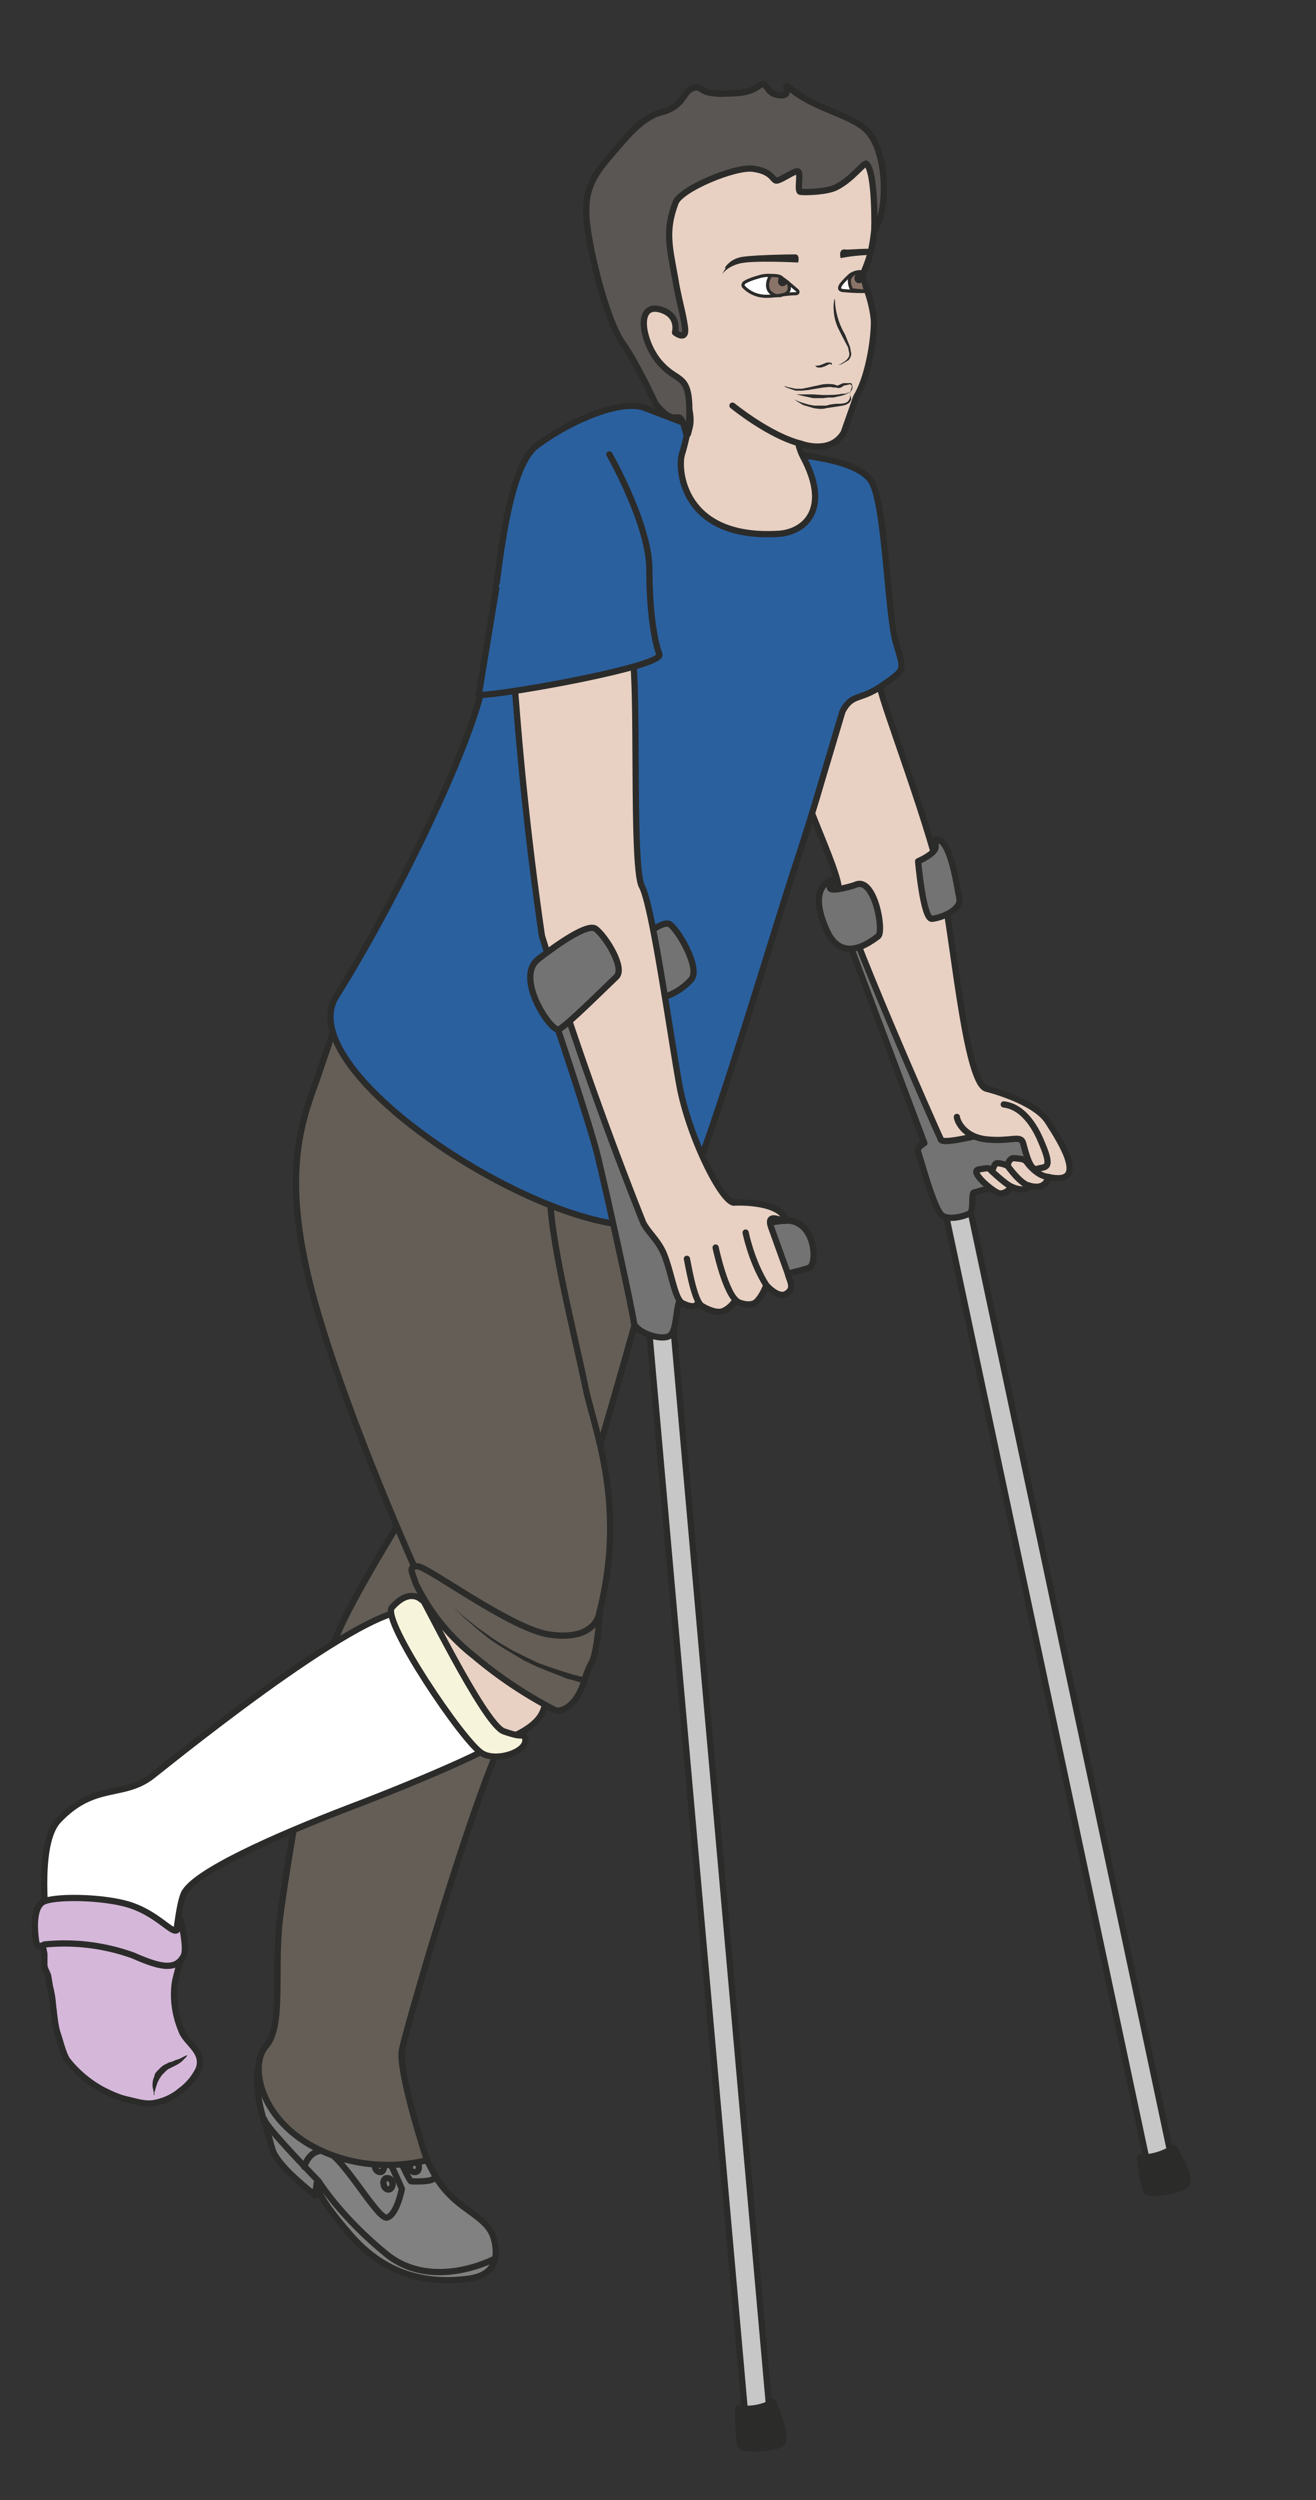 <svg xmlns="http://www.w3.org/2000/svg" viewBox="0 0 263.2 500"><rect x="0" y="0" width="263.2" height="500" fill="#333333" stroke="none"/><defs><clipPath id="a"><path d="M0 400h210.6V0H0v400z"/></clipPath><clipPath id="b"><path d="M0 400h210.6V0H0v400z"/></clipPath><clipPath id="c"><path d="M0 400h210.6V0H0v400z"/></clipPath><clipPath id="d"><path d="M0 400h210.6V0H0v400z"/></clipPath></defs><g clip-path="url(#a)" transform="matrix(1.25 0 0 -1.25 0 500)"><path d="M187.6 54.1a2 2 0 10-3.9-.8L150.2 211a2 2 0 103.9.8l33.5-157.8z" fill="#c8c7c7"/><path stroke-linejoin="round" d="M187.6 54.1a2 2 0 10-3.9-.8L150.2 211a2 2 0 103.9.8l33.5-157.8z" stroke="#2b2b2a" stroke-linecap="round" stroke-miterlimit="10" fill="none"/><path d="M134.7 252.3l13.2-35.2s-1.3-.7-1-1.4 2.6-9.5 3.9-10.2c1.2-.8 3.8 0 4.4.4s.2 3.2.6 3.3c2.7.8 12.5 3 13 3.7s-1.6 8.5-2.8 8.1c-1.3-.4-13.3-3-13.8-2.4s-11.8 34-13.8 34.8c-2 1-4.2.4-3.7-1.1" fill="#737373"/><path stroke-linejoin="round" d="M134.7 252.3l13.2-35.2s-1.3-.7-1-1.4 2.6-9.5 3.9-10.2c1.2-.8 3.8 0 4.4.4s.2 3.2.6 3.3c2.7.8 12.5 3 13 3.7s-1.6 8.5-2.8 8.1c-1.3-.4-13.3-3-13.8-2.4s-11.8 34-13.8 34.8c-2 1-4.2.4-3.7-1.1z" stroke="#2b2b2a" stroke-linecap="round" stroke-miterlimit="10" fill="none"/><path d="M187.8 56.4a9.8 9.8 0 00-5.4-1.6s.6-5 1.1-5.5c.5-.5 5.4.2 6.3 1.2 1 1-2 5.9-2 5.9" fill="#2b2b2a"/><path stroke-linejoin="round" d="M187.8 56.4a9.8 9.8 0 00-5.4-1.6s.6-5 1.1-5.5c.5-.5 5.4.2 6.3 1.2 1 1-2 5.9-2 5.9z" stroke="#2b2b2a" stroke-linecap="round" stroke-miterlimit="10" fill="none"/><path d="M150.5 217.8c-.4.7-15.7 35.4-16.3 40.2-.6 4.8-8.7 19.4-9 29s7 24.3 11.9 20c0 0 3.3-14.3 3.7-16.9.3-2.5 8.4-23.3 10.2-33s3.7-30.8 6.9-31.3c0 0 7.7-1.9 9.8-5.3 2.2-3.4 6.5-10.3 0-8.8 0 0-.2-2.2-3-1.4 0 0-.4-1.2-2.8-.2 0 0-1.1-1.3-2.1-1s-4.8 3.5-3.2 3.8c1.7.3 1.4.2 2 0 .4-.3.3 1 1 1s1.6-.4 1.6-.4.2 1.3 1.1 1.2c.9-.1 1.5-.1 1.9-.5s.3 5.4-3 5c-3.2-.3-10.2-2.5-10.7-1.5" fill="#e8d1c3"/><path stroke-linejoin="round" d="M150.5 217.8c-.4.7-15.7 35.4-16.3 40.2-.6 4.8-8.7 19.4-9 29s7 24.3 11.9 20c0 0 3.3-14.3 3.7-16.9.3-2.5 8.4-23.3 10.2-33s3.7-30.8 6.9-31.3c0 0 7.7-1.9 9.8-5.3 2.2-3.4 6.5-10.3 0-8.8 0 0-.2-2.2-3-1.4 0 0-.4-1.2-2.8-.2 0 0-1.1-1.3-2.1-1s-4.8 3.5-3.2 3.8c1.7.3 1.4.2 2 0 .4-.3.3 1 1 1s1.6-.4 1.6-.4.2 1.3 1.1 1.2c.9-.1 1.5-.1 1.9-.5s.3 5.4-3 5c-3.2-.3-10.2-2.5-10.7-1.5z" stroke="#2b2b2a" stroke-miterlimit="10" fill="none"/><path stroke-linejoin="round" d="M153.1 221.3c0-.4.9-3.2 4.8-3.6s5.4.8 5.8-.6 1.1-4.6 2.3-4.1c1.1.4 2.6-.3.7 4.1-.8 2-2.7 5.8-6.1 6.2" stroke="#2b2b2a" stroke-linecap="round" stroke-miterlimit="10" fill="#e8d1c3"/><path stroke-linejoin="round" d="M158.5 212.8s2.4-2.3 3.4-2.7M161.2 213.5s2.1-3 3.5-3.2M164.2 214.2s1.5-2.3 3.5-2.5" stroke="#2b2b2a" stroke-linecap="round" stroke-miterlimit="10" fill="none"/><path d="M136.8 258.4s-3.7-1.2-4-.5c-.2.8 1 1.5 1 1.5s-5.1-.4-1.5-8.3c2.5-5.5 7.2-1.6 8.2-.9 1 .8-.6 9.8-3.7 8.2" fill="#737373"/><path stroke-linejoin="round" d="M136.8 258.4s-3.7-1.2-4-.5c-.2.8 1 1.5 1 1.5s-5.1-.4-1.5-8.3c2.5-5.5 7.2-1.6 8.2-.9 1 .8-.6 9.8-3.7 8.2z" stroke="#2b2b2a" stroke-linecap="round" stroke-miterlimit="10" fill="none"/><path d="M149.6 265.6c2.4.8 3.5-7.4 3.9-9.3s-3-3.2-4.4-3.3-2.2 9.2-2.2 9.2 2.8 1.2 2.8 2.3-.1 1.1-.1 1.1" fill="#737373"/><path stroke-linejoin="round" d="M149.6 265.6c2.4.8 3.5-7.4 3.9-9.3s-3-3.2-4.4-3.3-2.2 9.2-2.2 9.2 2.8 1.2 2.8 2.3-.1 1.1-.1 1.1z" stroke="#2b2b2a" stroke-linecap="round" stroke-miterlimit="10" fill="none"/><path d="M63.9 65.6c0-.3 3-9.3 6.2-14.5 3.4-5.1 8.1-5.5 9-9.6.5-2.2.6-5.5-4.3-6.1-4.8-.6-12.2-.4-18.6 6.9s-5.5 8.5-5.5 8.5l-.3-2s-3.7 2.9-5.4 5c-1.8 2.2-1.2 2.2-2.5 6C34.4 85.5 64 65.6 64 65.6" fill="#818181"/><path stroke-linejoin="round" d="M63.9 65.6c0-.3 3-9.3 6.2-14.5 3.4-5.1 8.1-5.5 9-9.6.5-2.2.6-5.5-4.3-6.1-4.8-.6-12.2-.4-18.6 6.9s-5.5 8.5-5.5 8.5l-.3-2s-3.7 2.9-5.4 5c-1.8 2.2-1.2 2.2-2.5 6C34.4 85.5 64 65.6 64 65.6z" stroke="#2b2b2a" stroke-linecap="round" stroke-miterlimit="10" fill="none"/><path stroke-linejoin="round" d="M79.1 38.6s-9.8-5.2-17.2.7C54.5 45.3 51 51 51 51s-8.5 8.7-8.7 9.9" stroke="#2b2b2a" stroke-linecap="round" stroke-miterlimit="10" fill="none"/><path stroke-linejoin="round" d="M48.7 53.3s.6 2.7 3.1 2.6c2.6 0 8.5-11 10.1-10.7 1.6.4 2.4 4.6 2.4 4.6s-4.4 10.3-6.6 11.9M60.8 61.8s4.5-10.8 5-10.8c.7 0 4.5-.2 3.7 1.1" stroke="#2b2b2a" stroke-linecap="round" stroke-miterlimit="10" fill="none"/><path d="M64.1 56.3c.1-.5.5-.8 1-.7.3 0 .6.6.5 1-.2.5-.6.9-1 .8-.3-.1-.6-.6-.5-1zM65.6 53.2c0-.5.5-.8.9-.7.4 0 .6.6.5 1-.1.5-.5.9-1 .8-.3-.1-.5-.6-.4-1zM58.6 56.5c0-.5.5-.9.9-.8.4.1.6.6.5 1-.1.6-.5.9-1 .8-.3 0-.5-.6-.4-1zM60 53.2c.1-.4.5-.8 1-.7.3.1.5.6.4 1 0 .5-.5.9-.9.8-.4 0-.6-.6-.5-1zM61.4 50.5c0-.5.5-.9.9-.8.3.1.6.6.5 1-.1.6-.5.9-1 .8-.3 0-.6-.6-.4-1zM62.8 58.8c.2-.4.6-.8 1-.7.3 0 .6.6.5 1-.1.5-.5.9-1 .8-.3-.1-.6-.6-.5-1z" stroke="#2b2b2a" stroke-miterlimit="10" fill="none"/><path d="M71 167.7s-14.6-22.3-17.6-30.6-7.6-36-8.6-44 .6-17.2-2.2-20.4c-2.8-3.1-1-11.7 7.8-16.3 9-4.7 17.9-2 17.9-2s-4.6 14-4 17.6C65 75.5 75.6 112.3 81 123s25.5 81.1 26 86.2c.2 3.3-26.5 21.1-37.1 7.9-6.2-7.7 1.1-49.3 1.1-49.3" fill="#645e56"/><path d="M71 167.7s-14.6-22.3-17.6-30.6-7.6-36-8.6-44 .6-17.2-2.2-20.4c-2.8-3.1-1-11.7 7.8-16.3 9-4.7 17.9-2 17.9-2s-4.6 14-4 17.6C65 75.5 75.6 112.3 81 123s25.5 81.1 26 86.2c.2 3.3-26.5 21.1-37.1 7.9-6.2-7.7 1.1-49.3 1.1-49.3z" stroke="#2b2b2a" stroke-miterlimit="10" fill="none"/><path stroke-linejoin="round" d="M23 109c6.2 10.6 42.2 26.5 45 30 3 3.3-13.9 47-13.9 47 4.3 5.3 36.1 1.5 37-5.7.8-7.2-1.2-45.9-4.2-54-3-8.2-35.2-9-44.3-17.6" stroke="#2b2b2a" stroke-miterlimit="10" fill="#e8d1c3"/><path d="M54.5 238.5L50.6 227c-2.7-7.3-5.6-16-.2-35.4 5.3-18.9 16.7-44.1 16.7-44.1s3.3-2 6.2-7.2 16-15.2 17.3-12.4c12.4 25 5 41.2 3.1 50-1.7 8.4-6 24.8-5.7 32.1s4 17 4 17-23.6 17.4-29.4 18c-5.8.4-8-6.6-8-6.6" fill-rule="evenodd" fill="#645e56"/><path d="M54.5 238.5L50.6 227c-2.7-7.3-5.6-16-.2-35.4 5.3-18.9 16.7-44.1 16.7-44.1s3.3-2 6.2-7.2 16-15.2 17.3-12.4c12.4 25 5 41.2 3.1 50-1.7 8.4-6 24.8-5.7 32.1s4 17 4 17-23.6 17.4-29.4 18c-5.8.4-8-6.6-8-6.6z" stroke="#2b2b2a" stroke-miterlimit="10" fill="none"/><path d="M66.5 146.7a33 33 0 019.4-11.7 69 69 0 0113.1-8.7c3.2 0 4.5 4.8 4.5 4.8s.3 1.3 1.2 3c.9 1.7 1.3 8.2 1.3 8.2s-.3-5-8.2-3.8c-6.2 1-19.4 10.9-21 10.9-1.5 0-.9-.8-.3-2.7" fill-rule="evenodd" fill="#645e56"/><path stroke-linejoin="round" d="M66.5 146.7a33 33 0 019.4-11.7 69 69 0 0113.1-8.7c3.2 0 4.5 4.8 4.5 4.8s.3 1.3 1.2 3c.9 1.7 1.3 8.2 1.3 8.2s-.3-5-8.2-3.8c-6.2 1-19.4 10.9-21 10.9-1.5 0-.9-.8-.3-2.7z" stroke="#2b2b2a" stroke-miterlimit="10" fill="none"/><path d="M72 143.5s1-1.2 2.9-2.7l1.5-1.2 1.7-1.2c1.2-.9 2.6-1.7 4-2.5l2-1 2.1-1 2-.7 1.8-.6 1.6-.5 1.2-.3 1-.2-.2-1-1 .3-1.3.4c-.4 0-1 .3-1.5.5l-1.8.7-2 .8-2.1 1-2 1.2c-1.4.8-2.8 1.7-4 2.6l-1.6 1.3-1.5 1.3a29.2 29.2 0 00-2.8 2.8" fill="#2b2b2a"/><path d="M112.1 331.3s-.9-14.6 9.3-16.3 5.2 12.3 5.2 12.3 10.5-.6 12.8-4.3 2.6-21.7 4-26c1.2-4.2 1.6-4-2-6.5-3.7-2.7-5-1.3-6.6-4.3l-3.1-10.4c-1.3-4.5-3-10-4.9-15.7-4.5-14-14-46-17.7-52.9-7.5-13.8-64.1 19.4-55.3 33.4 8.9 14.1 21.7 40 23.6 50.5 2 10.5 2.7 33.5 8.6 37.7 5.9 4.3 13.4 7.2 17 6l9.1-3.5" fill="#2a609e"/><path stroke-linejoin="round" d="M112.1 331.3s-.9-14.6 9.3-16.3 5.2 12.3 5.2 12.3 10.5-.6 12.8-4.3 2.6-21.7 4-26c1.2-4.2 1.6-4-2-6.5-3.7-2.7-5-1.3-6.6-4.3l-3.1-10.4c-1.3-4.5-3-10-4.9-15.7-4.5-14-14-46-17.7-52.9-7.5-13.8-64.1 19.4-55.3 33.4 8.9 14.1 21.7 40 23.6 50.5 2 10.5 2.7 33.5 8.6 37.7 5.9 4.3 13.4 7.2 17 6l9.1-3.5z" stroke="#2b2b2a" stroke-linecap="round" stroke-miterlimit="10" fill="none"/><path d="M103.4 250.5s2.4 2 3.6 1.7c1.2-.4 5.2-7.1 3.6-8.9s-3.6-2.7-5.1-3c-1.5-.2-3.4 9.3-2.1 10.2" fill="#737373"/><path stroke-linejoin="round" d="M103.4 250.5s2.4 2 3.6 1.7c1.2-.4 5.2-7.1 3.6-8.9s-3.6-2.7-5.1-3c-1.5-.2-3.4 9.3-2.1 10.2z" stroke="#2b2b2a" stroke-linecap="round" stroke-miterlimit="10" fill="none"/><path d="M123.2 13.3c.1-1.2-.7-2.3-1.8-2.4-1 0-2 .8-2.1 2l-15.5 174.9c-.1 1.2.7 2.2 1.7 2.3 1.1.1 2.1-.7 2.2-2l15.5-174.8z" fill="#c8c7c7"/><path stroke-linejoin="round" d="M123.2 13.3c.1-1.2-.7-2.3-1.8-2.4-1 0-2 .8-2.1 2l-15.5 174.9c-.1 1.2.7 2.2 1.7 2.3 1.1.1 2.1-.7 2.2-2l15.5-174.8z" stroke="#2b2b2a" stroke-linecap="round" stroke-miterlimit="10" fill="none"/><path d="M123.7 15.7a9 9 0 00-5.6-1s0-5.6.5-6.1c.5-.6 5.4-.4 6.5.5 1 1-1.4 6.6-1.4 6.6" fill="#2b2b2a"/><path stroke-linejoin="round" d="M123.7 15.7a9 9 0 00-5.6-1s0-5.6.5-6.1c.5-.6 5.4-.4 6.5.5 1 1-1.4 6.6-1.4 6.6z" stroke="#2b2b2a" stroke-linecap="round" stroke-miterlimit="10" fill="none"/><path d="M88.1 238.8s6.1-18 7.5-23.6c1.4-5.7 5.7-25.3 5.8-26.7.1-1.5 4-3 5.6-2.3s.9 6 2.3 6.3c1.4.3 18.8 4 20.2 4.7 1.4.7.9 7.9-4 7.5-5-.4-16-3.8-17.3-1.9-1.3 2-14.1 36.6-16.2 37.5-2 1-4.5.2-3.9-1.5" fill="#737373"/><path stroke-linejoin="round" d="M88.1 238.8s6.1-18 7.5-23.6c1.4-5.7 5.7-25.3 5.8-26.7.1-1.5 4-3 5.6-2.3s.9 6 2.3 6.3c1.4.3 18.8 4 20.2 4.7 1.4.7.9 7.9-4 7.5-5-.4-16-3.8-17.3-1.9-1.3 2-14.1 36.6-16.2 37.5-2 1-4.5.2-3.9-1.5z" stroke="#2b2b2a" stroke-linecap="round" stroke-miterlimit="10" fill="none"/><path d="M126.1 196c.4-1.2 1-2.2-.3-3s-3.2 1.4-3.2 1.4-.5-1.6-1.6-2.7c-1.2-1-3.4.2-3.4.2s-.7-1.2-2-1.7c-1.5-.5-4 1.3-4 1.3s-.2-1.1-2.4 0c-1.2.6-1.7 4.6-2.9 7.7-.9 2.3-2.6 3.6-3.4 5.2a625.6 625.6 0 00-16.2 45.9 558 558 0 00-4.5 42.3c0 3.4 17.6 6.5 18.8 3.2 1.3-3.3 0-34.4 1.7-37.6 1.7-3.2 4.5-23.5 6-31.8s7-19.3 8.9-18.8c0 0 6 .3 7.8-2.1 1.7-2.4-3.2 1.5-2-1.9l2.7-7.5" fill="#e8d1c3"/><path stroke-linejoin="round" d="M126.1 196c.4-1.2 1-2.2-.3-3s-3.2 1.4-3.2 1.4-.5-1.6-1.6-2.7c-1.2-1-3.4.2-3.4.2s-.7-1.2-2-1.7c-1.5-.5-4 1.3-4 1.3s-.2-1.1-2.4 0c-1.2.6-1.7 4.6-2.9 7.7-.9 2.3-2.6 3.6-3.4 5.2a625.6 625.6 0 00-16.2 45.9 558 558 0 00-4.5 42.3c0 3.4 17.6 6.5 18.8 3.2 1.3-3.3 0-34.4 1.7-37.6 1.7-3.2 4.5-23.5 6-31.8s7-19.3 8.9-18.8c0 0 6 .3 7.8-2.1 1.7-2.4-3.2 1.5-2-1.9l2.7-7.5z" stroke="#2b2b2a" stroke-miterlimit="10" fill="none"/><path stroke-linejoin="round" d="M119.3 202.8s.9-4.6 3.3-8.4M114.5 200.4s1.6-7.6 3.6-8.7M109.9 198.6c.2-.8 1-6 2.2-7.4" stroke="#2b2b2a" stroke-linecap="round" stroke-miterlimit="10" fill="none"/><path d="M86.2 246.6s7.5 6 9.1 4.8 4.8-6.3 3.3-7.7c-1.6-1.5-8-7.9-9.2-8.4s-7.2 8.4-3.2 11.3" fill="#737373"/><path stroke-linejoin="round" d="M86.2 246.6s7.5 6 9.1 4.8 4.8-6.3 3.3-7.7c-1.6-1.5-8-7.9-9.2-8.4s-7.2 8.4-3.2 11.3z" stroke="#2b2b2a" stroke-linecap="round" stroke-miterlimit="10" fill="none"/><path stroke-linejoin="round" d="M97.5 327.3s6.4-11.2 6.4-18.4.9-11.7 1.6-13.6-24.8-6.5-28.9-6.5l2.8 17.1" stroke="#2b2b2a" stroke-linecap="round" stroke-miterlimit="10" fill="#2a609e"/><path stroke-linejoin="round" d="M26.5 79.7c.1-3.3 0-6-.4-8.3 0 0 1.5-1.4 2.6-1.4 1 0 1-2.2-.9-2.5-1.8-.2-2.7 1.3-2.7 1.3s1.9-2.5.8-3c-1-.7-2.2 2-2.2 2s1.5-3.3.2-2.7c-2.3 1-2.4 1.8-2.4 1.8s1.4-3-.1-2-2.8 2.6-2.8 2.6 1.8-1.5.8-2.1c-1-.6-2.3 1.7-2.6 2.3-.3.6-2.2 1.2-3.3 4.2-1 3-2 6.1-2 8.9" stroke="#2b2b2a" stroke-miterlimit="10" fill="#e8d1c3"/><path d="M66.8 141.8s6.5-21.1 11.8-20.3-10.8-6.2-22.7-10.7c-12-4.6-25-10.4-26.5-13.8s-2.4-21-3-22.9c-.4-1.9-11.8.1-13.8-2-2-2-9.1 30.3-3.3 36.6 5.8 6.2 10.4 3.5 15.1 7.2 4.7 3.7 37.8 30.5 42.4 25.9" fill="#fff"/><path d="M66.8 141.8s6.5-21.1 11.8-20.3-10.8-6.2-22.7-10.7c-12-4.6-25-10.4-26.5-13.8s-2.4-21-3-22.9c-.4-1.9-11.8.1-13.8-2-2-2-9.1 30.3-3.3 36.6 5.8 6.2 10.4 3.5 15.1 7.2 4.7 3.7 37.8 30.5 42.4 25.9z" stroke="#2b2b2a" stroke-miterlimit="10" fill="none"/><path d="M67.5 144s-1.9 2.1-4.8-1.2c-1.7-2 11.4-21.5 14.4-23.3 2.5-1.6 8.5.6 6.6 3 0 0 0-.6-3.1.5-3.2 1.1-14 23.6-13 21" fill="#f7f4dc"/><path stroke-linejoin="round" d="M67.5 144s-1.9 2.1-4.8-1.2c-1.7-2 11.4-21.5 14.4-23.3 2.5-1.6 8.5.6 6.6 3 0 0 0-.6-3.1.5-3.2 1.1-14 23.6-13 21z" stroke="#2b2b2a" stroke-linecap="round" stroke-miterlimit="10" fill="none"/><path d="M14 70s-4-.5-3 4.4c1 4.8 13.5 3.6 15.8 2 2.3-1.6 0-4.6-.5-4.3-.5.4-.2 1.4-1.2 1.4s-12.6-.2-12.2-1.6c.4-1.5 1.1-2 1.1-2" fill="#f7f4dc"/><path stroke-linejoin="round" d="M14 70s-4-.5-3 4.4c1 4.8 13.5 3.6 15.8 2 2.3-1.6 0-4.6-.5-4.3-.5.4-.2 1.4-1.2 1.4s-12.6-.2-12.2-1.6c.4-1.5 1.1-2 1.1-2z" stroke="#2b2b2a" stroke-linecap="round" stroke-miterlimit="10" fill="none"/><path d="M6.9 94.2c.1.7 4 1.1 4.8 1.1 2.7 0 5.3 0 8-.8 3.1-.8 6-2 8.3-4.2 1.9-1.7.4-5.3 0-7.4-.4-2.6 0-5.3 1-7.7.7-2.1 3.8-3.4 2.8-6.2a9.2 9.2 0 00-2.9-3.5 9 9 0 00-4.4-2c-1.4-.2-2.8.3-4.2.6-1.3.3-2.4.8-3.6 1.4-2.2 1.1-4.5 3-6 5-.6 1-1 2.7-1.4 3.9-.5 1.4-.6 3.1-.8 4.6-.1 1.1-.2 2-.5 3.1l-.3 1.8c-.2.6-.5 1-.6 1.6v1.9l-.4 2c0 1-.2 1.9-.1 2.8 0 .5 0 2.3.5 2.5" stroke="#2b2b2a" stroke-miterlimit="10" fill="#d5b8d9"/><path d="M24.6 64.8v.4l-.2 1c0 .5 0 1 .3 1.6 0 .3.2.6.4.8l.7.7.4.3.4.2c.2.1.5.3.8.3l.7.3.6.2 1 .5.3.1-.2-.3-.8-.8-.6-.4-.6-.3-.8-.4-.3-.2-.3-.3-.5-.5-.4-.6-.3-.6-.2-.6-.3-1v-.4" fill="#2b2b2a"/></g><g clip-path="url(#b)" transform="matrix(1.25 0 0 -1.25 0 500)"><path stroke-linejoin="round" d="M128.2 340.6s-2.2-9 .3-13.7c4.5-8.4.2-12-3.8-12.3-15.6-1-16.3 10.4-15.6 12.7 1 3.1 3.7 15.4 0 20.7" stroke="#2b2b2a" stroke-miterlimit="10" fill="#e8d1c3"/></g><g clip-path="url(#c)" transform="matrix(1.25 0 0 -1.25 0 500)"><path d="M5.8 89.3s-1 5.6 1.3 6.5c2.2.9 10.4.7 14.3-.8 4-1.5 6.2-4.4 6.9-3.8.7.7.6 1.6.6 1.6s1.1-4.4.5-5.7c-1.2-2.3-3.5-2-8 0a32.3 32.3 0 01-14.3 1.8c-1.2-.7-1.3.4-1.3.4" fill="#d5b8d9"/><path stroke-linejoin="round" d="M5.8 89.3s-1 5.6 1.3 6.5c2.2.9 10.4.7 14.3-.8 4-1.5 6.2-4.4 6.9-3.8.7.7.6 1.6.6 1.6s1.1-4.4.5-5.7c-1.2-2.3-3.5-2-8 0a32.3 32.3 0 01-14.3 1.8c-1.2-.7-1.3.4-1.3.4z" stroke="#2b2b2a" stroke-miterlimit="10" fill="none"/></g><g clip-path="url(#d)" transform="matrix(1.25 0 0 -1.25 0 500)"><path stroke-linejoin="round" d="M117.2 335.1s6-4.9 11-6.1c0 0 4.7-1.8 6.8 1.8l2 5.7c2.2 3.6 3 10.6 2.8 12.5-.2 1.9-.8 4-1.3 5.1-.5 1-.6 1.7-.2 2.6.8 2 1.4 3.3 1.8 9 .4 6.5.5 7.4-1.8 10.7 0 0-1.7 5.1-2.9 3.5 0 0-4.7 0-6-.4-2.8-.9-20.5-1.3-23.6-8.9 0 0-6.3-7.2-4.4-21.6 0 0 3.6-8.6 7.8-11.9 0-.1 2-3 1-6" stroke="#2b2b2a" stroke-linecap="round" stroke-miterlimit="10" fill="#e8d1c3"/><path d="M135.7 337.2s.3 0 .4.3l.2.6c0 .2-.2.5-.4.4l-.4-.1-.5-.1-.4-.3c-.2 0-.5-.2-.7 0h-.5l-.6.1-1.1-.1-2.4-.4-1-.1h-1l-1.5.5-.4.3.5-.2 1.4-.3h1l1 .2 2.3.5a6.6 6.6 0 001.8 0l.6-.2.9.4h1.3l.1-.2.1-.4a1 1 0 00-.2-.6c-.2-.3-.5-.3-.5-.3M127.1 336.1l.4-.2a11.4 11.4 0 012.8-.8h1.9c.6.2 1.3.3 2 .3.6 0 1.2.1 1.5.4l.3.5v.5c0 .2-.1.3 0 .4v-.4l.2-.5c0-.2-.1-.5-.3-.7-.4-.4-1-.5-1.7-.6l-2-.3c-.6-.2-1.4-.1-2 0l-1.7.5-1 .6-.4.3M133.6 352.1v-.4a11.7 11.7 0 011.6-5.2l.8-2 .2-1.1c0-.4-.2-.7-.4-1l-1.2-.7-.5-.1.5.2c.2.2.7.4 1 .8.2.2.3.5.3.8l-.2 1-1 1.9-.5 1a7.5 7.5 0 00-.8 3 6 6 0 00.1 1.8zM130.4 341.5h.5l.4.1.5.2.5.2h.6c.2-.1.2-.2.2-.3v-.1l-.3.2-.8-.4-.6-.2h-.5c-.2 0-.3.1-.3.2h-.1" fill="#2b2b2a"/><path d="M125.2 355.4c.8-.5 1.7-1.3 2.4-1.9.2-.3 0-.5-.4-.5-1.5 0-3-.4-4.4-.4a5 5 0 00-3.7 1.4c-.1.1-.3.3-.2.5l.1.2c.3.3 1.3.7 2.4 1a5 5 0 003.8-.3" fill-rule="evenodd" stroke="#2b2b2a" stroke-miterlimit="10" stroke-width=".5" fill="#fff"/><path d="M138.8 353.4c-1-.1-2.7 0-3.8.1-1.7.1.3 1.8 1 2.5 0 0 .9.7 2 .5 0 0 0-.6.3-1.5.4-.9.5-1.6.5-1.6" fill-rule="evenodd" fill="#fff"/><path d="M138.8 353.4c-1-.1-2.7 0-3.8.1-1.7.1.3 1.8 1 2.5 0 0 .9.7 2 .5 0 0 0-.6.3-1.5.4-.9.5-1.6.5-1.6z" stroke="#2b2b2a" stroke-miterlimit="10" stroke-width=".5" fill="none"/><path d="M124.9 352.8s2 0 1.2 2l-1.2.9c-.5.3-1.6.2-1.6.2-.2-.2-1.4-2.5.9-3.2h.7z" fill-rule="evenodd" fill="#8a7468"/><path stroke-linejoin="round" d="M124.9 352.8s2 0 1.2 2l-1.2.9c-.5.3-1.6.2-1.6.2-.2-.2-1.4-2.5.9-3.2h.7z" stroke="#2b2b2a" stroke-linecap="round" stroke-miterlimit="10" stroke-width=".5" fill="none"/><path d="M126 355c.4-.1-.4-.8-.8-.8s-.8.4-.7.8c.1 1.5.6.2 1.5 0" fill-rule="evenodd" fill="#2b2b2a"/><path d="M136.4 353.6c-.2 0-.5.8-.5 1.5 0 .6.7 1.1.7 1.1s1 .3 1.2 0a28.5 28.5 0 01.7-2.8l-2 .2z" fill-rule="evenodd" fill="#8a7468"/><path stroke-linejoin="round" d="M136.4 353.6c-.2 0-.5.8-.5 1.5 0 .6.7 1.1.7 1.1s1 .3 1.2 0a28.5 28.5 0 01.7-2.8l-2 .2z" stroke="#2b2b2a" stroke-linecap="round" stroke-miterlimit="10" stroke-width=".5" fill="none"/><path d="M136 337.3l-.3-.2-.4-.2-.6-.2-1.4-.3h-.8l-.8-.1h-1.6l-1.4.3-1.3.3h2.7l1.6-.1c1 0 2.2 0 3 .2.4 0 .7 0 1 .2h.3" fill="#2b2b2a"/><path d="M116 357.2s.7 1.2 2.3 1.6c1.3.4 7.8.5 8.8.5 1 .1.6-1.3.6-1.3s-7.6.4-9.5-.2c-1.9-.5-2.7-1.7-2.7-1.7l.6 1zM138.9 359.4v.1l.2.7c-2 0-3.5-.2-4-.1-1 0-.6-1.4-.6-1.4s1.8.4 4.3.5v.2" fill-rule="evenodd" fill="#2b2b2a"/><path stroke-linejoin="round" d="M109.6 331.3s.7-3.2.7 2.9c0 6-1.8 4.6-4.4 7.4-3 3-4.5 10-.3 8.9 3.2-.9 2.4-3.7 2.4-3.7s1.9-1.5 1.6.8c-.3 2.3-1.1 4.8-1.6 8-.9 5-1.6 7.5.1 12 .9 2.2 9.5 5.8 12.4 5.4 3-.4 3.1-1.8 3.7-1.9.7 0 2.7 1.5 3.4 1.5.7-.1-.2-3.3.5-3.3.9-.1 4.4 0 5.8.8 2.5 1.3 4.4 4 4.7 3.7 1.5-1.2 1.3-10.5 1.3-10.5 2.2 2.4 2.3 13-1.6 16.2-2.6 2.2-8.3 3.3-11.8 6.3-1.8 1.6.8-1.5-2-1-2 .2-1.7 2.4-3 1.5-1.7-1.2-2.9-1.2-6-1.3-3.5 0-3.1 1.1-4.2 1-2.3-.4-1.4-2.9-5.6-4-3-.8-5.5-4-7.1-5.8-3.5-4-4.9-6-4.8-10.4.1-4.3 3.1-17 5.9-20.8 2.2-3.1 5.2-9.6 5.2-9.6 3.6-4.5 3.6 0 4.7-4.1" stroke="#2b2b2a" stroke-linecap="round" stroke-miterlimit="10" fill="#595654"/><path d="M138.2 355.5c.1-.5-.3-.8-.8-.8-.4 0-.7.4-.7.8.2 1.5 1.4 1.2 1.5 0" fill-rule="evenodd" fill="#2b2b2a"/></g></svg>